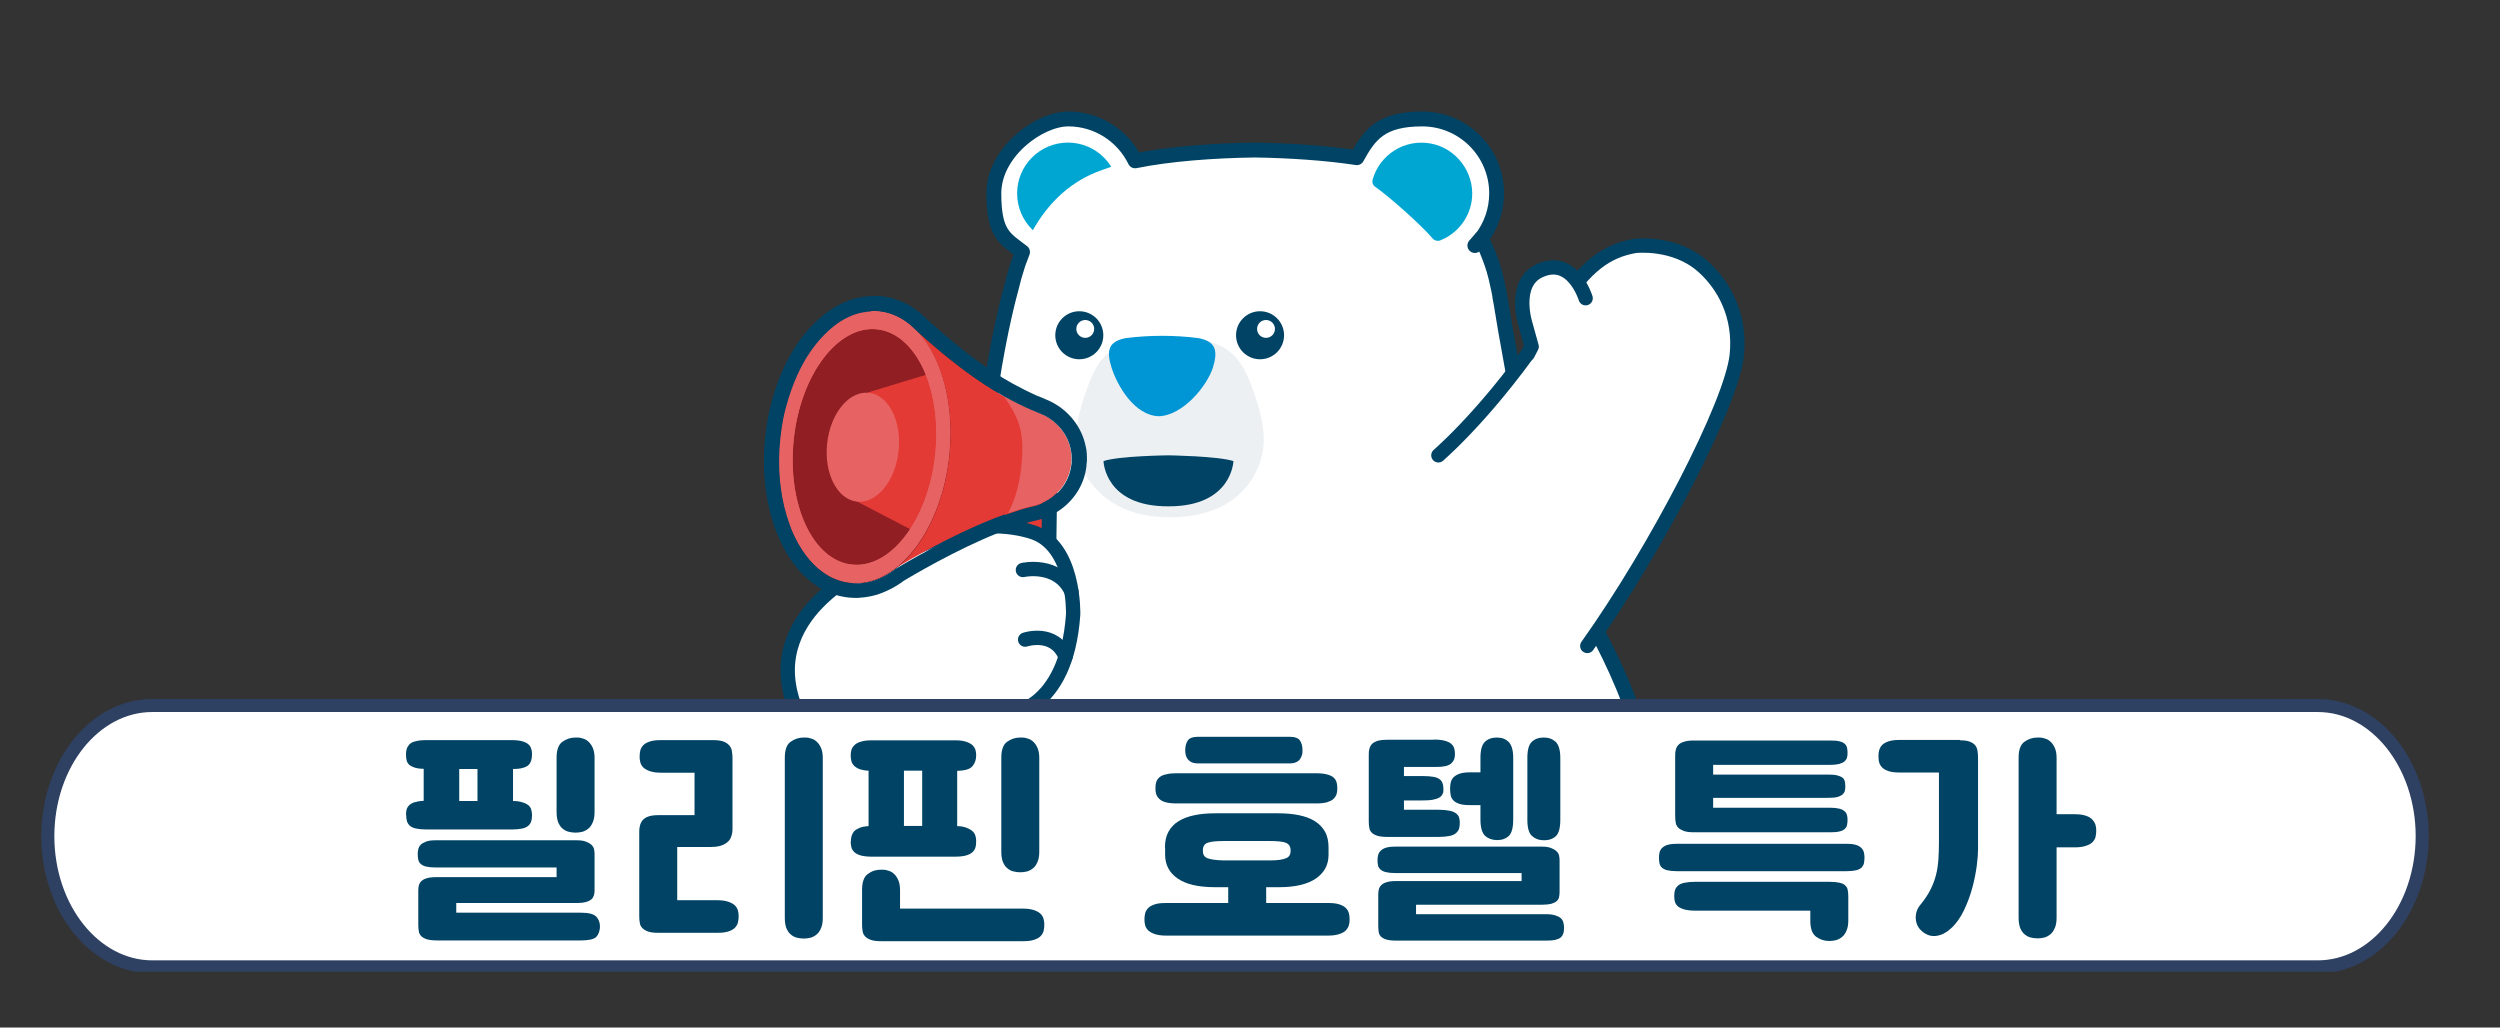 <?xml version="1.0" encoding="UTF-8"?>
<svg id="_레이어_1" data-name="레이어 1" xmlns="http://www.w3.org/2000/svg" width="1343" height="552" version="1.1" xmlns:xlink="http://www.w3.org/1999/xlink" viewBox="0 0 1343 552">
  <rect x="0" y="0" width="1343" height="552" fill="#333333" stroke="none"/>
  <defs>
    <style>
      .cls-1, .cls-2 {
        fill: none;
      }

      .cls-1, .cls-3, .cls-4 {
        stroke: #004365;
        stroke-linecap: round;
        stroke-linejoin: round;
      }

      .cls-1, .cls-4 {
        stroke-width: 8px;
      }

      .cls-5 {
        fill: #e43a36;
      }

      .cls-5, .cls-6, .cls-7, .cls-8, .cls-2, .cls-9, .cls-10, .cls-11, .cls-12 {
        stroke-width: 0px;
      }

      .cls-6 {
        fill: #00a6d2;
      }

      .cls-7 {
        fill: #e76263;
      }

      .cls-8 {
        fill: #edf0f2;
      }

      .cls-13 {
        clip-path: url(#clippath-1);
      }

      .cls-14 {
        stroke: #2e4162;
        stroke-miterlimit: 10;
        stroke-width: 7px;
      }

      .cls-14, .cls-3, .cls-4, .cls-10 {
        fill: #fff;
      }

      .cls-3 {
        stroke-width: 7.7px;
      }

      .cls-15 {
        clip-path: url(#clippath);
      }

      .cls-9 {
        fill: #901e23;
      }

      .cls-11 {
        fill: #004365;
      }

      .cls-12 {
        fill: #0095d5;
      }
    </style>
    <clipPath id="clippath">
      <rect class="cls-2" x="-808" y="-71" width="1822" height="540"/>
    </clipPath>
    <clipPath id="clippath-1">
      <rect class="cls-2" x="-101" y="29.3" width="1434" height="492.7"/>
    </clipPath>
  </defs>
  <g class="cls-15">
    <g>
      <circle class="cls-10" cx="573.7" cy="103.9" r="40"/>
      <path class="cls-10" d="M804.9,155.6h-262s-25.3,89-13.5,182.6h144.7l152.2-27.1c-4.3-70.1-14.5-113.4-19-142.1-1.4-8.4-2.4-13.4-2.4-13.4Z"/>
      <circle class="cls-6" cx="573.7" cy="103.9" r="27.3"/>
      <path class="cls-10" d="M806.6,164.6c-1.5-7.7-2.8-15.4-5.3-22.8-5.6-16.4-14.6-31.9-28.9-42.1-7.1-5-12.7-7.4-23.4-10.8-19-5.3-47.6-7.9-74.9-8.2-27.2.4-55.9,2.9-74.9,8.2-10.7,3.4-16.3,5.8-23.4,10.8-14.3,10.2-23.4,25.7-28.9,42.1-2.5,7.5-4.4,15.1-5.9,22.8l-5.9,27.8h275.6l-4.1-27.8Z"/>
      <circle class="cls-10" cx="763.8" cy="103.9" r="40"/>
      <path class="cls-6" d="M790.8,106.1c1.1-13.7-8.6-26.5-22.2-29-14.1-2.6-27.4,6-31.2,19.3-.4,1.5,0,3,1.3,3.9,7.7,5.4,24.5,20.3,30.9,27.8,1,1.2,2.8,1.6,4.2,1,9.2-3.7,16.1-12.3,17-23Z"/>
      <line class="cls-1" x1="795.6" y1="128.1" x2="792.3" y2="131.9"/>
      <g>
        <path class="cls-8" d="M671.6,205.4c-8-21.1-21.3-23.7-42.7-23.7h-1c-21.4,0-34.7,2.6-42.7,23.7-8.7,22.9-9.8,37.5-2.6,49.1,6.3,10.1,18.4,23.4,45.8,23.4s40.2-12.6,45.8-23.4c7.1-13.6,6.1-26.2-2.6-49.1Z"/>
        <path class="cls-12" d="M643.6,181.6c-6.4-.8-12.9-1.2-19.3-1.2s-12.9.4-19.3,1.2c-9.5,1.7-10.8,6.6-7.9,15.8,3.1,9.8,12.3,25.8,25.4,26.2,13.1-.4,26-16.4,29.1-26.2,2.8-9.1,1.5-14.1-8-15.8Z"/>
        <path class="cls-11" d="M627.7,244.6s-26.8.3-34.9,3.1c0,0,.6,24.5,34.9,24.3,34.2.1,34.9-24.3,34.9-24.3-8.2-2.7-34.9-3.1-34.9-3.1Z"/>
        <g>
          <circle class="cls-11" cx="676.9" cy="180.1" r="12.9"/>
          <circle class="cls-10" cx="680.1" cy="176.7" r="4.8"/>
        </g>
        <g>
          <circle class="cls-11" cx="579.8" cy="180.1" r="12.9"/>
          <circle class="cls-10" cx="583" cy="176.7" r="4.8"/>
        </g>
      </g>
      <path class="cls-10" d="M528.1,326.5s-26.4,126.6,37.3,230.2l105.6,33.3,146.2,13.6,15.1-40.3s37.5-33.4,52.8-91.8c4.9-18.8,3.1-39.6,0-58.6-8.1-49-37.2-90.8-61.1-133.4,0-.1,0-.1,0-.2,0,.1-252.7,2.9-295.7,47.2Z"/>
      <g>
        <polygon class="cls-10" points="565.3 556.7 566.7 564.2 565.9 606.8 688.4 606.8 688.4 556.7 565.3 556.7"/>
        <path class="cls-10" d="M565.9,598.5s-5.7,5-8.7,13.8c-3.3,9.8-3.3,23.6,10.4,28.6,18.5,7,102.3,7.5,115.4-.9,0,0,8.9-12.4,5.4-41.5h-122.5Z"/>
        <path class="cls-4" d="M628.6,645.2c-.6-2-.9-4.1-.9-6.4,0-4.7,1.4-8.9,3.7-12.2"/>
        <path class="cls-4" d="M591.5,642.5c-.6-2-.9-4.1-.9-6.4,0-4.7,1.4-8.9,3.7-12.2"/>
      </g>
      <g>
        <polygon class="cls-10" points="679.5 560 681.2 567.4 682.4 610 817.2 603.6 822.6 553.2 679.5 560"/>
        <path class="cls-10" d="M683.9,606.8s-5.7,5-8.7,13.8c-3.3,9.8-3.3,23.6,10.4,28.6,18.5,7,100.7,7.5,113.8-.9,0,0,15.9-8.7,17.8-44.7l-133.3,3.2Z"/>
        <path class="cls-4" d="M734.3,654.4c-.6-2-3.9-10.1,1.9-22.3"/>
        <path class="cls-4" d="M697.3,650.8c-.6-2-3.5-11.2,1.9-21.5"/>
      </g>
      <path class="cls-1" d="M660,563.3c8.9,2.7,20,2.4,26.7.8l-4.4,42.6s-12.3,6.4-11.9,23.8c0,0-1.9,12.6,15.1,18.5"/>
      <path class="cls-1" d="M885,413c-8.1-49-37.2-90.8-61.1-133.4,0-.1,0-.1,0-.2h0c-4.9-51.9-12.7-86.3-16.5-110.3,0-.6-.2-1.2-.3-1.7l-.4-2.7c-.3-1.8-.7-3.6-1-5.4h0c0-.2,0-.3,0-.4-.4-2-.6-3.2-.6-3.2h0c-1-4.7-2-9.3-3.6-13.9-1.6-4.7-3.5-9.2-5.7-13.7,5.1-6.7,8.2-15.1,8.2-24.2,0-22.1-17.9-40-40-40s-28.3,8.4-35.1,20.8c-16.5-2.5-35.9-3.8-54.7-4.1-22.6.3-46.2,2.1-64.4,5.8-6.5-13.3-20.1-22.5-35.9-22.5s-40,17.9-40,40,6,24.2,15.4,31.5c-.8,2.1-1.6,4.2-2.4,6.4-1.5,4.6-2.8,9.2-3.9,13.9h0s-23.2,81.7-14.8,170.9h0s-26.4,126.6,37.3,230.2l1.4,7.5-.7,34.3h-.2s-5.7,5-8.7,13.8c-3.3,9.8-3.3,23.6,10.4,28.6,16.2,6.1,82.4,7.3,107.5,1.9,2.3,2.4,5.6,4.7,10.6,6.4,8,3,27.7,4.8,48.7,5.2h0c27.8.6,57.6-1.3,65.1-6.1,0,0,15.9-8.7,17.8-44.7l15.1-40.3s37.5-33.4,52.8-91.8c4.9-18.9,3-39.6,0-58.6Z"/>
      <g>
        <path class="cls-3" d="M772.7,244.6c3.9-3.5,33.5-29.8,65.4-80.2,13.4-21.2,24.9-29.7,40.3-32.3h0s21.2-2.6,36.5,11.1c11.1,9.9,20.3,26.3,18.1,47.6-2.7,25.8-43,103.8-80.3,156.2"/>
        <polygon class="cls-10" points="846.5 167.2 832.6 164.4 823 172.6 823.8 195 848.8 187.4 846.5 167.2"/>
        <path class="cls-3" d="M851.8,160.2s-7.2-23.7-25.5-14.4c-13.7,7.2-6.8,28.5-6.8,28.5l3.3,11.9-2,3.9"/>
      </g>
      <g>
        <g>
          <path class="cls-5" d="M548.5,368.3h0c-7.7-.1-13.8-6.4-13.7-14.1l1.3-93.5,27.8.4-1.3,93.5c0,7.7-6.4,13.8-14.1,13.7Z"/>
          <path class="cls-1" d="M548.5,368.3h0c-7.7-.1-13.8-6.4-13.7-14.1l1.3-93.5,27.8.4-1.3,93.5c0,7.7-6.4,13.8-14.1,13.7Z"/>
        </g>
        <g>
          <path class="cls-3" d="M576.5,330.1s1.1-37.7-22.6-44.5c0,0-26.1-9.1-53.1,4.8l-30.3,12.2s-61.5,24.3-44.3,75c0,0,18.5,47.6,76.7,29.6l37.8-23.4s32.1-.9,35.8-53.7Z"/>
          <path class="cls-3" d="M549.5,306.2s18.6-4.2,26,11.4"/>
          <path class="cls-3" d="M550.7,343.6s15.8-5.3,21.7,9.2"/>
        </g>
        <g>
          <path class="cls-5" d="M488.3,174l-15.3,136.1s46.4-29.7,80.6-38c11.2-2.1,20.2-11,21.6-22.3,0-.8.2-1.6.2-2.5.5-11-6.5-21-16.7-25.2-17.2-7-37-17.2-70.4-48.1Z"/>
          <path class="cls-7" d="M575.5,247.4c.5-11-6.5-21-16.7-25.2-6-2.5-12.4-5.3-19.5-9.3,7.3,10.6,10.6,17.3,9.8,32.3-.7,13.4-3.8,23.6-7.6,30.5,4.1-1.4,8.2-2.7,12.1-3.6,11.2-2.1,20.2-11,21.6-22.3.2-.8.3-1.6.3-2.4Z"/>
          <ellipse class="cls-9" cx="464.3" cy="240.2" rx="73.4" ry="45.6" transform="translate(175.7 676.1) rotate(-83.8)"/>
          <path class="cls-5" d="M466.3,210.8l34.6-10.5s17.7,45.2-9.2,85.4l-31.7-16.5,6.3-58.4Z"/>
          <path class="cls-7" d="M472.3,167.2c-25.1-2.7-48.9,27.8-53.2,68-4.3,40.3,12.4,75.1,37.5,77.8s48.9-27.8,53.2-68c4.3-40.3-12.4-75.1-37.5-77.8ZM457.6,303.3c-21-2.3-34.9-32.4-31.2-67.3,3.7-34.9,23.8-61.4,44.8-59.1,21,2.3,34.9,32.4,31.2,67.3s-23.8,61.4-44.8,59.1Z"/>
          <path class="cls-7" d="M472.3,167.2c-25.1-2.7-48.9,27.8-53.2,68-4.3,40.3,12.4,75.1,37.5,77.8s48.9-27.8,53.2-68c4.3-40.3-12.4-75.1-37.5-77.8ZM457.6,303.3c-21-2.3-34.9-32.4-31.2-67.3,3.7-34.9,23.8-61.4,44.8-59.1,21,2.3,34.9,32.4,31.2,67.3s-23.8,61.4-44.8,59.1Z"/>
          <ellipse class="cls-7" cx="463.3" cy="240.1" rx="29.4" ry="19.3" transform="translate(174.8 674.9) rotate(-83.8)"/>
          <path class="cls-11" d="M469.2,167c1,0,2.1.1,3.1.2,3.9.4,7.6,1.6,11.1,3.5,1.7.9,3.3,2,4.9,3.3h.1c1.4,1.2,2.7,2.4,4,3.7,19.8,17.9,34.6,28.3,47.1,35.3,5.2,2.9,9.9,5.2,14.5,7.2.3.1.5.2.8.3,1.4.6,2.8,1.2,4.2,1.8.6.3,1.3.5,1.9.8,7.3,3.7,12.7,10.4,14.3,18.3.4,2,.6,4,.5,6.1,0,.8,0,1.6-.2,2.5-.9,7.1-4.8,13.2-10.3,17.3-3.3,2.5-7.2,4.2-11.4,5-1.9.5-3.9,1-5.8,1.6q0,0-.2.1c-2,.6-4,1.3-6.1,2-23.1,8-48.4,22.3-60.8,29.7-.5.4-1.1.8-1.6,1.2-1.4,1-2.8,1.9-4.3,2.6-.6.3-1.2.6-1.8.9h0c-2.3,1.1-4.7,1.9-7.2,2.4-1.5.3-3.1.5-4.6.6h-1.6c-1,0-2.1-.1-3.1-.2-2.3-.3-4.6-.8-6.8-1.6-1.5-.5-2.9-1.2-4.3-1.9-1.4-.8-2.7-1.6-4-2.6-6.5-4.8-11.9-12.2-15.9-21.4-.4-.9-.8-1.8-1.1-2.8-.7-1.9-1.4-3.9-2-5.9-.9-3-1.7-6.2-2.3-9.5-.6-3.3-1.1-6.7-1.4-10.2-.6-7-.5-14.4.3-21.9.3-2.5.6-5,1-7.4.6-3.7,1.4-7.2,2.4-10.6,1.6-5.7,3.5-11.1,5.8-16.1.9-2,1.9-3.9,2.9-5.8,1.5-2.8,3.2-5.4,4.9-7.8.6-.8,1.2-1.6,1.8-2.4,3-3.8,6.3-7.2,9.7-9.9.7-.5,1.4-1.1,2.1-1.6,2.1-1.5,4.3-2.7,6.5-3.7s4.5-1.8,6.8-2.2c1.5-.3,3.1-.5,4.6-.6.4-.3,1-.3,1.5-.3M469.2,159c-.7,0-1.3,0-2,.1-2,.1-3.9.4-5.9.8-2.8.6-5.7,1.5-8.4,2.8-2.6,1.2-5.3,2.7-7.8,4.5-.8.6-1.6,1.2-2.4,1.8-3.9,3.1-7.7,6.9-11.1,11.2-.7.9-1.3,1.7-2,2.6-1.9,2.7-3.8,5.6-5.4,8.6-1.1,2-2.2,4.1-3.2,6.3-2.5,5.4-4.6,11.3-6.3,17.4-1,3.7-1.9,7.5-2.5,11.4-.4,2.6-.8,5.3-1.1,7.9-.9,7.9-1,15.8-.3,23.4.3,3.7.8,7.4,1.5,11,.7,3.5,1.5,7,2.5,10.3.7,2.2,1.4,4.4,2.2,6.5.4,1,.8,2.1,1.3,3.1,4.5,10.5,10.9,19.1,18.5,24.7,1.6,1.2,3.3,2.3,5,3.2,1.7,1,3.6,1.8,5.4,2.4,2.8,1,5.7,1.7,8.7,2,1.3.1,2.6.2,4,.2s1.3,0,2-.1c2-.1,3.9-.4,5.9-.8,2.9-.6,5.8-1.6,8.6-2.9.2-.1.4-.2.6-.3.6-.3,1.2-.6,1.9-.9,1.7-.9,3.5-2,5.1-3.1.5-.4,1-.7,1.5-1.1,12.7-7.6,36.9-21.1,58.9-28.8,2-.7,3.9-1.3,5.8-1.9h.2c1.9-.7,3.6-1.1,5.3-1.5,5.2-1,10.2-3.2,14.5-6.4,7.5-5.6,12.3-13.7,13.4-22.7,0-1,.2-2.1.3-3.1,0-2.7,0-5.4-.7-8-2.1-10.2-9.1-19.1-18.6-23.8-.8-.4-1.6-.8-2.4-1.1-1.3-.5-2.6-1.1-4-1.7l-.5-.2h-.2c-4.9-2.2-9.4-4.5-13.8-6.9-13.8-7.7-28.2-18.5-45.4-34.1-1.4-1.4-2.9-2.8-4.4-4-.2-.1-.3-.3-.5-.4-1.9-1.5-3.8-2.8-5.7-3.8-4.5-2.4-9.2-3.9-14.1-4.5-1.8,0-3.1-.1-4.4-.1h0Z"/>
        </g>
      </g>
    </g>
  </g>
  <g class="cls-13">
    <path class="cls-14" d="M1245.1,519.4H81.8c-30.9,0-56.1-31.4-56.1-70.2h0c0-38.7,25.1-70.2,56.1-70.2h1163.3c30.9,0,56.1,31.4,56.1,70.2h0c-.1,38.9-25.2,70.2-56.1,70.2Z"/>
  </g>
  <g>
    <path class="cls-11" d="M218.1,437.8c0-1,.1-1.9.3-2.8.2-.8.6-1.6,1.3-2.3.7-.7,1.6-1.3,2.9-1.7,1.3-.4,2.9-.7,5-.8v-17.2c-2.1,0-3.8-.3-5-.7s-2.2-.9-2.9-1.6c-.7-.7-1.1-1.5-1.3-2.4-.2-.9-.3-2-.3-3.1s.1-2,.4-2.9c.3-.9.8-1.7,1.5-2.5.8-.7,1.8-1.3,3.3-1.6,1.4-.4,3.3-.6,5.7-.6h45.8c2.3,0,4.2.2,5.7.6,1.4.4,2.5.9,3.3,1.6.8.7,1.3,1.5,1.6,2.5.3.9.4,1.9.4,2.9s-.1,2.2-.4,3.2c-.3,1-.7,1.8-1.4,2.5-.7.7-1.7,1.2-3.1,1.6-1.3.4-3.1.6-5.3.6v17.2c2.2,0,3.9.3,5.3.8,1.3.4,2.4,1,3.1,1.6.7.7,1.2,1.4,1.4,2.3s.4,1.8.4,2.8-.1,2.4-.4,3.3c-.3,1-.8,1.8-1.6,2.5-.8.7-1.9,1.2-3.3,1.5-1.4.3-3.3.5-5.7.5h-45.6c-2.3,0-4.2-.2-5.7-.5-1.4-.3-2.5-.8-3.3-1.5-.8-.7-1.3-1.5-1.6-2.5-.3-1-.4-2.1-.4-3.3ZM245.1,485.3v5h67c4.1,0,6.8.7,8.2,2.1,1.3,1.4,2,3.2,2,5.3s-.7,4.3-2,5.6c-1.3,1.3-4.1,1.9-8.2,1.9h-77.2c-2.3,0-4.2-.2-5.5-.6-1.3-.4-2.4-1-3.1-1.7-.7-.7-1.2-1.6-1.3-2.6-.2-1-.3-2.1-.3-3.4v-18.7c0-.8.1-1.7.3-2.5.2-.8.6-1.6,1.3-2.3.7-.7,1.6-1.2,2.9-1.6,1.3-.4,2.9-.6,5-.6h64.8v-5.2h-65.1c-2.1,0-3.8-.2-5-.5-1.3-.3-2.2-.8-2.9-1.4-.7-.6-1.1-1.4-1.3-2.3-.2-.9-.3-1.9-.3-3s.1-1.7.3-2.6c.2-.9.6-1.7,1.3-2.4.7-.7,1.6-1.2,2.9-1.7,1.3-.5,2.9-.7,5-.7h75.9c2,0,3.6.2,4.9.7,1.3.5,2.2,1,3,1.7.7.7,1.2,1.4,1.4,2.3.2.9.3,1.7.3,2.6v19.6c0,1-.1,1.9-.4,2.8-.3.8-.7,1.6-1.4,2.1-.7.6-1.7,1-2.9,1.4-1.2.3-2.8.5-4.8.5h-64.8ZM246.7,430.3h9.8v-17.2h-9.8v17.2ZM299,407.1c0-4.2,1-7.1,3.1-8.6,2.1-1.5,4.4-2.3,7.1-2.3s2.6.2,3.8.5c1.2.3,2.3.9,3.2,1.8.9.8,1.7,2,2.3,3.4.6,1.4.9,3.2.9,5.3v29c0,2.2-.3,4-.9,5.4-.6,1.4-1.3,2.6-2.3,3.4-.9.8-2,1.4-3.2,1.8-1.2.3-2.5.5-3.8.5s-2.6-.2-3.8-.5c-1.2-.3-2.3-.9-3.3-1.8-1-.8-1.7-2-2.3-3.4-.5-1.4-.8-3.2-.8-5.4v-29Z"/>
    <path class="cls-11" d="M363.8,483.6h21.6c2.3,0,4.3.3,5.8.8,1.5.5,2.7,1.2,3.5,1.9.8.8,1.4,1.7,1.7,2.8.3,1,.4,2.1.4,3.1s-.1,2.4-.4,3.5c-.3,1-.9,2-1.7,2.8-.8.8-2,1.4-3.5,1.9-1.5.5-3.4.7-5.8.7h-31.8c-2.3,0-4.2-.2-5.5-.7-1.3-.5-2.4-1.1-3.1-1.9-.7-.8-1.2-1.7-1.3-2.8-.2-1-.3-2.2-.3-3.5v-44.6c0-1.3,0-2.5.3-3.6.2-1.1.6-2.2,1.3-3.1.7-.9,1.7-1.7,3.1-2.2,1.3-.5,3.2-.8,5.5-.8h19.5v-22.8h-18.1c-2.3,0-4.3-.3-5.8-.8-1.5-.5-2.7-1.2-3.5-1.9-.8-.8-1.4-1.7-1.7-2.8-.3-1-.4-2.1-.4-3.1s.1-2.4.4-3.5c.3-1,.9-2,1.7-2.8.8-.8,2-1.4,3.5-1.9,1.5-.5,3.4-.7,5.8-.7h28.3c2.3,0,4.2.3,5.5.8,1.3.5,2.4,1.3,3.1,2.2.7.9,1.2,1.9,1.3,3.1.2,1.1.3,2.3.3,3.6v37.8c0,3.5-1,6.1-3.1,7.6-2.1,1.6-4.9,2.3-8.5,2.3h-18.1v28.4ZM421.6,407.1c0-4.2,1-7.1,3.1-8.6,2.1-1.5,4.4-2.3,7.1-2.3s2.6.2,3.8.5c1.2.3,2.3.9,3.2,1.8.9.8,1.7,2,2.3,3.4.6,1.4.9,3.2.9,5.3v85.9c0,2.2-.3,4-.9,5.4-.6,1.4-1.3,2.6-2.3,3.4-.9.8-2,1.4-3.2,1.8-1.2.3-2.5.5-3.8.5s-2.6-.2-3.8-.5c-1.2-.3-2.3-.9-3.3-1.8-1-.8-1.7-2-2.3-3.4-.5-1.4-.8-3.2-.8-5.4v-85.9Z"/>
    <path class="cls-11" d="M457.1,451.8c0-.9.1-1.8.4-2.8.3-.9.7-1.7,1.4-2.5.7-.7,1.7-1.3,2.9-1.8,1.2-.5,2.8-.8,4.8-.9v-29.8c-1.9,0-3.5-.4-4.8-.8-1.3-.5-2.2-1.1-3-1.8-.7-.8-1.2-1.6-1.4-2.5-.3-.9-.4-2-.4-3.1s.1-2,.4-3c.3-1,.9-1.8,1.7-2.6.8-.8,2-1.4,3.5-1.8,1.5-.5,3.4-.7,5.8-.7h44.6c2.3,0,4.3.2,5.8.7,1.5.5,2.7,1.1,3.5,1.8.8.8,1.4,1.6,1.7,2.6.3,1,.4,1.9.4,3,0,2.3-.7,4.3-2,5.8-1.3,1.6-4.1,2.4-8.2,2.5v29.7c2.1,0,3.8.4,5.1.9,1.3.5,2.3,1.1,3.1,1.8.8.7,1.3,1.5,1.6,2.5.3.9.4,1.9.4,2.9s-.1,2.4-.4,3.4c-.3,1-.9,1.9-1.7,2.6-.8.7-2,1.3-3.5,1.7-1.5.4-3.4.6-5.8.6h-44.6c-2.3,0-4.3-.2-5.8-.6-1.5-.4-2.7-1-3.5-1.7-.8-.7-1.4-1.6-1.7-2.6-.3-1-.4-2.1-.4-3.4ZM483.5,488.1h66.1c2.3,0,4.3.3,5.8.8,1.5.5,2.7,1.2,3.5,1.9.8.8,1.4,1.7,1.7,2.8.3,1,.4,2.1.4,3.1s-.1,2.4-.4,3.5c-.3,1-.9,2-1.7,2.8-.8.8-2,1.4-3.5,1.9-1.5.5-3.4.7-5.8.7h-76.3c-2.3,0-4.2-.2-5.5-.7-1.3-.5-2.4-1.1-3.1-1.9-.7-.8-1.2-1.7-1.3-2.8-.2-1-.3-2.2-.3-3.5v-18.6c0-4.2,1-7.1,3.1-8.6,2.1-1.6,4.4-2.3,7.1-2.3s2.6.2,3.8.5c1.2.3,2.3.9,3.2,1.8.9.8,1.7,2,2.3,3.4.6,1.4.9,3.2.9,5.3v10.1ZM485.6,443.7h9.8v-29.7h-9.8v29.7ZM537.9,407.1c0-4.2,1-7.1,3.1-8.6,2.1-1.5,4.4-2.3,7.1-2.3s2.6.2,3.8.5c1.2.3,2.3.9,3.2,1.8.9.8,1.7,2,2.3,3.4.6,1.4.9,3.2.9,5.3v50.3c0,2.2-.3,4-.9,5.4-.6,1.4-1.3,2.6-2.3,3.4-.9.8-2,1.4-3.2,1.8-1.2.3-2.5.5-3.8.5s-2.6-.2-3.8-.5c-1.2-.3-2.3-.9-3.3-1.8-1-.8-1.7-2-2.3-3.4-.5-1.4-.8-3.2-.8-5.4v-50.3Z"/>
    <path class="cls-11" d="M625.8,455.4c0-3.4.6-6.2,1.9-8.6,1.3-2.3,3.1-4.3,5.5-5.7,2.4-1.5,5.2-2.5,8.6-3.2,3.3-.7,7.1-1,11.3-1h33.4c4.1,0,7.8.3,11.2,1,3.4.7,6.2,1.7,8.6,3.2,2.4,1.5,4.2,3.4,5.5,5.7,1.3,2.3,1.9,5.2,1.9,8.6v3.8c0,5.3-2.2,9.5-6.6,12.6s-11,4.8-19.9,4.8h-7v8.5h33.4c2.3,0,4.3.2,5.8.7,1.5.5,2.7,1.1,3.5,1.9.8.8,1.4,1.7,1.7,2.8.3,1,.4,2.2.4,3.5s-.1,2-.4,3.1c-.3,1-.9,2-1.7,2.8-.8.8-2,1.4-3.5,1.9-1.5.5-3.4.8-5.8.8h-87.4c-2.3,0-4.3-.3-5.8-.8-1.5-.5-2.7-1.2-3.5-1.9-.8-.8-1.4-1.7-1.7-2.8-.3-1-.4-2.1-.4-3.1s.1-2.4.4-3.5c.3-1,.9-2,1.7-2.8.8-.8,2-1.4,3.5-1.9,1.5-.5,3.4-.7,5.8-.7h33.6v-8.5h-7.2c-8.9,0-15.6-1.6-20-4.7-4.4-3-6.7-7.3-6.7-12.8v-3.8ZM620.7,423.6c0-1.3.1-2.4.4-3.4.3-1,.9-1.9,1.7-2.6.8-.7,2-1.3,3.5-1.6,1.5-.4,3.4-.6,5.8-.6h74.9c2.3,0,4.3.2,5.8.6,1.5.4,2.7.9,3.5,1.6.8.7,1.4,1.6,1.7,2.6.3,1,.4,2.1.4,3.4s-.1,2-.4,3c-.3,1-.9,1.8-1.7,2.6-.8.8-2,1.3-3.5,1.8-1.5.4-3.4.6-5.8.6h-74.9c-2.3,0-4.3-.2-5.8-.6-1.5-.4-2.7-1-3.5-1.8-.8-.8-1.4-1.6-1.7-2.6-.3-1-.4-1.9-.4-3ZM636.7,403.1c0-2,.4-3.7,1.3-5.2.9-1.4,2.8-2.1,5.7-2.1h49c2.9,0,4.8.7,5.7,2.1.9,1.4,1.3,3.1,1.3,5.2s-.1,1.7-.3,2.5c-.2.8-.6,1.6-1.1,2.3-.5.7-1.2,1.2-2.1,1.6-.9.4-2.1.6-3.5.6h-49c-1.4,0-2.6-.2-3.5-.6-.9-.4-1.6-1-2.1-1.6-.5-.7-.9-1.4-1.1-2.3-.2-.8-.3-1.7-.3-2.5ZM646.2,457.3c0,1.9.9,3.2,2.6,3.8,1.7.6,4.4,1,8,1.1h25.9c3.6,0,6.3-.4,8-1.1,1.7-.6,2.6-1.9,2.6-3.8v-.6c0-2-.9-3.3-2.6-4-1.7-.6-4.5-.9-8.4-.9h-25.1c-3.9,0-6.6.3-8.4.9-1.7.6-2.6,1.9-2.6,4v.6Z"/>
    <path class="cls-11" d="M770.2,397.3c2.3,0,4.3.2,5.8.6s2.7.9,3.5,1.6c.8.7,1.4,1.5,1.7,2.5.3,1,.4,2.1.4,3.3,0,2.1-.7,3.7-2.1,4.9-1.4,1.2-4,1.8-7.7,1.8h-17.6v4.9h9.8c4.7,0,7.8.5,9.2,1.6,1.5,1,2.2,2.8,2.2,5.2s-.1,1.9-.4,2.7c-.3.8-.9,1.5-1.7,2-.8.5-2,.9-3.5,1.2-1.5.3-3.4.4-5.8.4h-9.8v5h18.6c2.3,0,4.3.2,5.8.5,1.5.3,2.7.8,3.5,1.4.8.6,1.4,1.3,1.7,2.2.3.9.4,1.8.4,2.8s-.1,2.3-.4,3.3c-.3.9-.9,1.7-1.7,2.4-.8.7-2,1.2-3.5,1.5-1.5.3-3.4.5-5.8.5h-27.3c-2.3,0-4.2-.2-5.5-.6-1.3-.4-2.4-1-3.1-1.7-.7-.7-1.2-1.6-1.3-2.6-.2-1-.3-2.1-.3-3.4v-35.3c0-1.3,0-2.4.3-3.5.2-1,.6-1.9,1.3-2.7.7-.8,1.7-1.3,3.1-1.8,1.3-.4,3.2-.6,5.5-.6h24.6ZM760.7,486.1v5h69.7c2,0,3.7.2,5,.6,1.3.4,2.3.9,3,1.5.7.6,1.2,1.4,1.4,2.3.3.9.4,1.9.4,2.9s-.1,2.3-.4,3.1c-.3.8-.7,1.5-1.4,2.1-.7.6-1.7,1-3,1.3-1.3.3-3,.4-5,.4h-80.2c-2.3,0-4.2-.2-5.5-.6-1.3-.4-2.3-1-3-1.7-.6-.7-1-1.6-1.1-2.6-.1-1-.2-2.1-.2-3.4v-16.7c0-.8.1-1.7.3-2.5.2-.8.6-1.6,1.3-2.3.7-.7,1.6-1.2,2.9-1.6,1.3-.4,2.9-.6,5-.6h67.5v-4.3h-67.9c-2.1,0-3.8-.2-5-.5-1.3-.3-2.2-.8-2.9-1.4-.7-.6-1.1-1.3-1.3-2.1-.2-.8-.3-1.8-.3-2.9s.1-1.7.3-2.6c.2-.9.6-1.7,1.3-2.4.7-.7,1.6-1.3,2.9-1.7,1.3-.4,2.9-.6,5-.6h78.7c2,0,3.6.2,4.9.7,1.3.5,2.2,1,3,1.7.7.7,1.2,1.4,1.4,2.3.2.9.3,1.7.3,2.6v17.1c0,1-.1,1.9-.3,2.8-.2.8-.6,1.6-1.3,2.1-.6.6-1.6,1-2.8,1.4-1.2.3-2.8.5-4.8.5h-67.9ZM795.3,432.5h-5.8c-2.3,0-4.2-.2-5.6-.7-1.4-.5-2.5-1.1-3.2-1.9-.8-.8-1.2-1.8-1.4-2.8-.2-1-.3-2.2-.3-3.5s.1-2,.3-3.1c.2-1,.7-2,1.4-2.8.8-.8,1.8-1.5,3.2-2,1.4-.5,3.2-.8,5.6-.8h5.8v-7.8c0-4.2.8-7.1,2.4-8.6,1.6-1.5,3.7-2.3,6.4-2.3s4.7.8,6.3,2.3c1.6,1.6,2.5,4.4,2.5,8.6v33.1c0,4.4-.8,7.3-2.3,8.8-1.6,1.5-3.7,2.3-6.3,2.3s-4.8-.8-6.5-2.3c-1.6-1.5-2.5-4.4-2.5-8.8v-7.7ZM820.5,407.1c0-4.2.8-7.1,2.4-8.6,1.6-1.5,3.7-2.3,6.4-2.3s4.7.8,6.4,2.3c1.6,1.6,2.5,4.4,2.5,8.6v33.2c0,4.4-.8,7.3-2.3,8.8-1.6,1.5-3.7,2.3-6.4,2.3s-4.8-.8-6.5-2.3-2.5-4.4-2.5-8.8v-33.2Z"/>
    <path class="cls-11" d="M900.7,468c-2.1,0-3.8-.2-5-.5-1.3-.3-2.2-.8-2.9-1.4-.7-.6-1.1-1.4-1.3-2.3-.2-.9-.3-1.9-.3-3.1s.1-1.8.3-2.7c.2-.9.6-1.7,1.3-2.4.7-.7,1.6-1.3,2.9-1.7,1.3-.4,2.9-.6,5-.6h91.4c2.1,0,3.8.2,5,.6,1.3.4,2.2,1,2.9,1.7.7.7,1.1,1.5,1.3,2.4.2.9.3,1.8.3,2.7s-.1,2.2-.3,3.1c-.2.9-.7,1.6-1.3,2.3-.7.6-1.6,1.1-2.9,1.4-1.3.3-2.9.5-5,.5h-91.4ZM972.5,489.2h-61.7c-2.3,0-4.3-.2-5.8-.6-1.5-.4-2.7-1-3.5-1.6-.8-.7-1.4-1.5-1.7-2.5-.3-1-.4-1.9-.4-3s.1-2.4.4-3.3c.3-1,.9-1.8,1.7-2.5.8-.7,2-1.2,3.5-1.5,1.5-.3,3.4-.5,5.8-.5h71.9c2.3,0,4.2.2,5.5.5,1.3.3,2.4.8,3.1,1.5.7.7,1.2,1.5,1.3,2.5.2,1,.3,2.1.3,3.3v13c0,2.1-.3,3.9-.9,5.3-.6,1.4-1.3,2.6-2.3,3.4-.9.8-2,1.4-3.2,1.8-1.2.3-2.5.5-3.8.5-2.7,0-5.1-.8-7.1-2.3-2.1-1.6-3.1-4.4-3.1-8.6v-5.3ZM983,397.8c2.1,0,3.8.1,5,.4,1.3.3,2.2.7,2.9,1.3.7.6,1.1,1.3,1.3,2.1.2.8.3,1.8.3,2.9s-.1,1.8-.3,2.5c-.2.8-.7,1.4-1.3,2-.7.6-1.6,1-2.9,1.4-1.3.3-2.9.5-5,.5h-62.7v5.2h61.5c2.1,0,3.8.1,5,.4,1.3.3,2.2.7,2.9,1.2.7.5,1.1,1.2,1.3,2,.2.8.3,1.7.3,2.8s-.1,1.7-.3,2.5c-.2.7-.7,1.3-1.3,1.9-.7.5-1.6,1-2.9,1.3-1.3.3-2.9.4-5,.4h-61.5v5.3h62.7c2.1,0,3.8.2,5,.5,1.3.3,2.2.8,2.9,1.4.7.6,1.1,1.3,1.3,2.1.2.8.3,1.6.3,2.5s-.1,2.1-.3,2.9c-.2.8-.7,1.6-1.3,2.1-.7.6-1.6,1-2.9,1.3-1.3.3-2.9.4-5,.4h-72.9c-2.3,0-4.2-.2-5.5-.7-1.3-.5-2.4-1.1-3.1-1.8-.7-.8-1.2-1.7-1.3-2.7-.2-1-.3-2.2-.3-3.5v-31.9c0-1.3,0-2.4.3-3.5.2-1,.6-1.9,1.3-2.7.7-.8,1.7-1.4,3.1-1.8,1.3-.5,3.2-.7,5.5-.7h72.9Z"/>
    <path class="cls-11" d="M1052.8,397.7c2.3,0,4,.2,5.3.7,1.3.5,2.2,1.1,2.9,1.9.7.8,1.1,1.8,1.3,3,.2,1.2.3,2.5.3,4v49c0,2.2-.2,5.2-.7,8.9-.5,3.8-1.3,7.7-2.4,11.8-1.1,4.1-2.6,8.1-4.5,12.1-1.9,3.9-4.2,7.2-7,9.7-1.2,1.1-2.5,2-3.8,2.7-1.4.7-2.8,1.1-4.3,1.3-1.5.1-2.9,0-4.3-.6s-2.7-1.4-4-2.8c-1.6-1.7-2.4-3.8-2.5-6.3,0-2.5.7-4.8,2.4-6.9,2.3-2.8,4.2-5.6,5.5-8.2,1.3-2.6,2.3-5.2,3-7.9.7-2.7,1.1-5.5,1.3-8.4.2-2.9.3-6.1.3-9.6v-37.1h-21.1c-2.3,0-4.3-.2-5.8-.7-1.5-.5-2.7-1.1-3.5-1.9-.8-.8-1.4-1.7-1.7-2.8-.3-1-.4-2.2-.4-3.5s.1-2,.4-3.1c.3-1,.8-2,1.6-2.8.8-.8,1.9-1.4,3.3-1.9,1.4-.5,3.3-.8,5.7-.8h32.8ZM1084.4,407.1c0-4.2,1-7.1,3.1-8.6,2.1-1.5,4.4-2.3,7.1-2.3s2.6.2,3.8.5c1.2.3,2.3.9,3.2,1.8.9.8,1.7,2,2.3,3.4.6,1.4.9,3.2.9,5.3v30.2h9.9c2.3,0,4.3.3,5.8.8,1.5.5,2.7,1.2,3.5,2.1.8.8,1.4,1.8,1.7,2.8.3,1,.4,2.1.4,3.1s-.1,2.4-.4,3.5c-.3,1.1-.9,2-1.7,2.8-.8.8-2,1.4-3.5,1.9s-3.4.8-5.8.8h-9.9v37.8c0,2.2-.3,4-.9,5.4-.6,1.4-1.3,2.6-2.3,3.4-.9.8-2,1.4-3.2,1.8-1.2.3-2.5.5-3.8.5s-2.6-.2-3.8-.5c-1.2-.3-2.3-.9-3.3-1.8-1-.8-1.7-2-2.3-3.4-.5-1.4-.8-3.2-.8-5.4v-85.9Z"/>
  </g>
</svg>